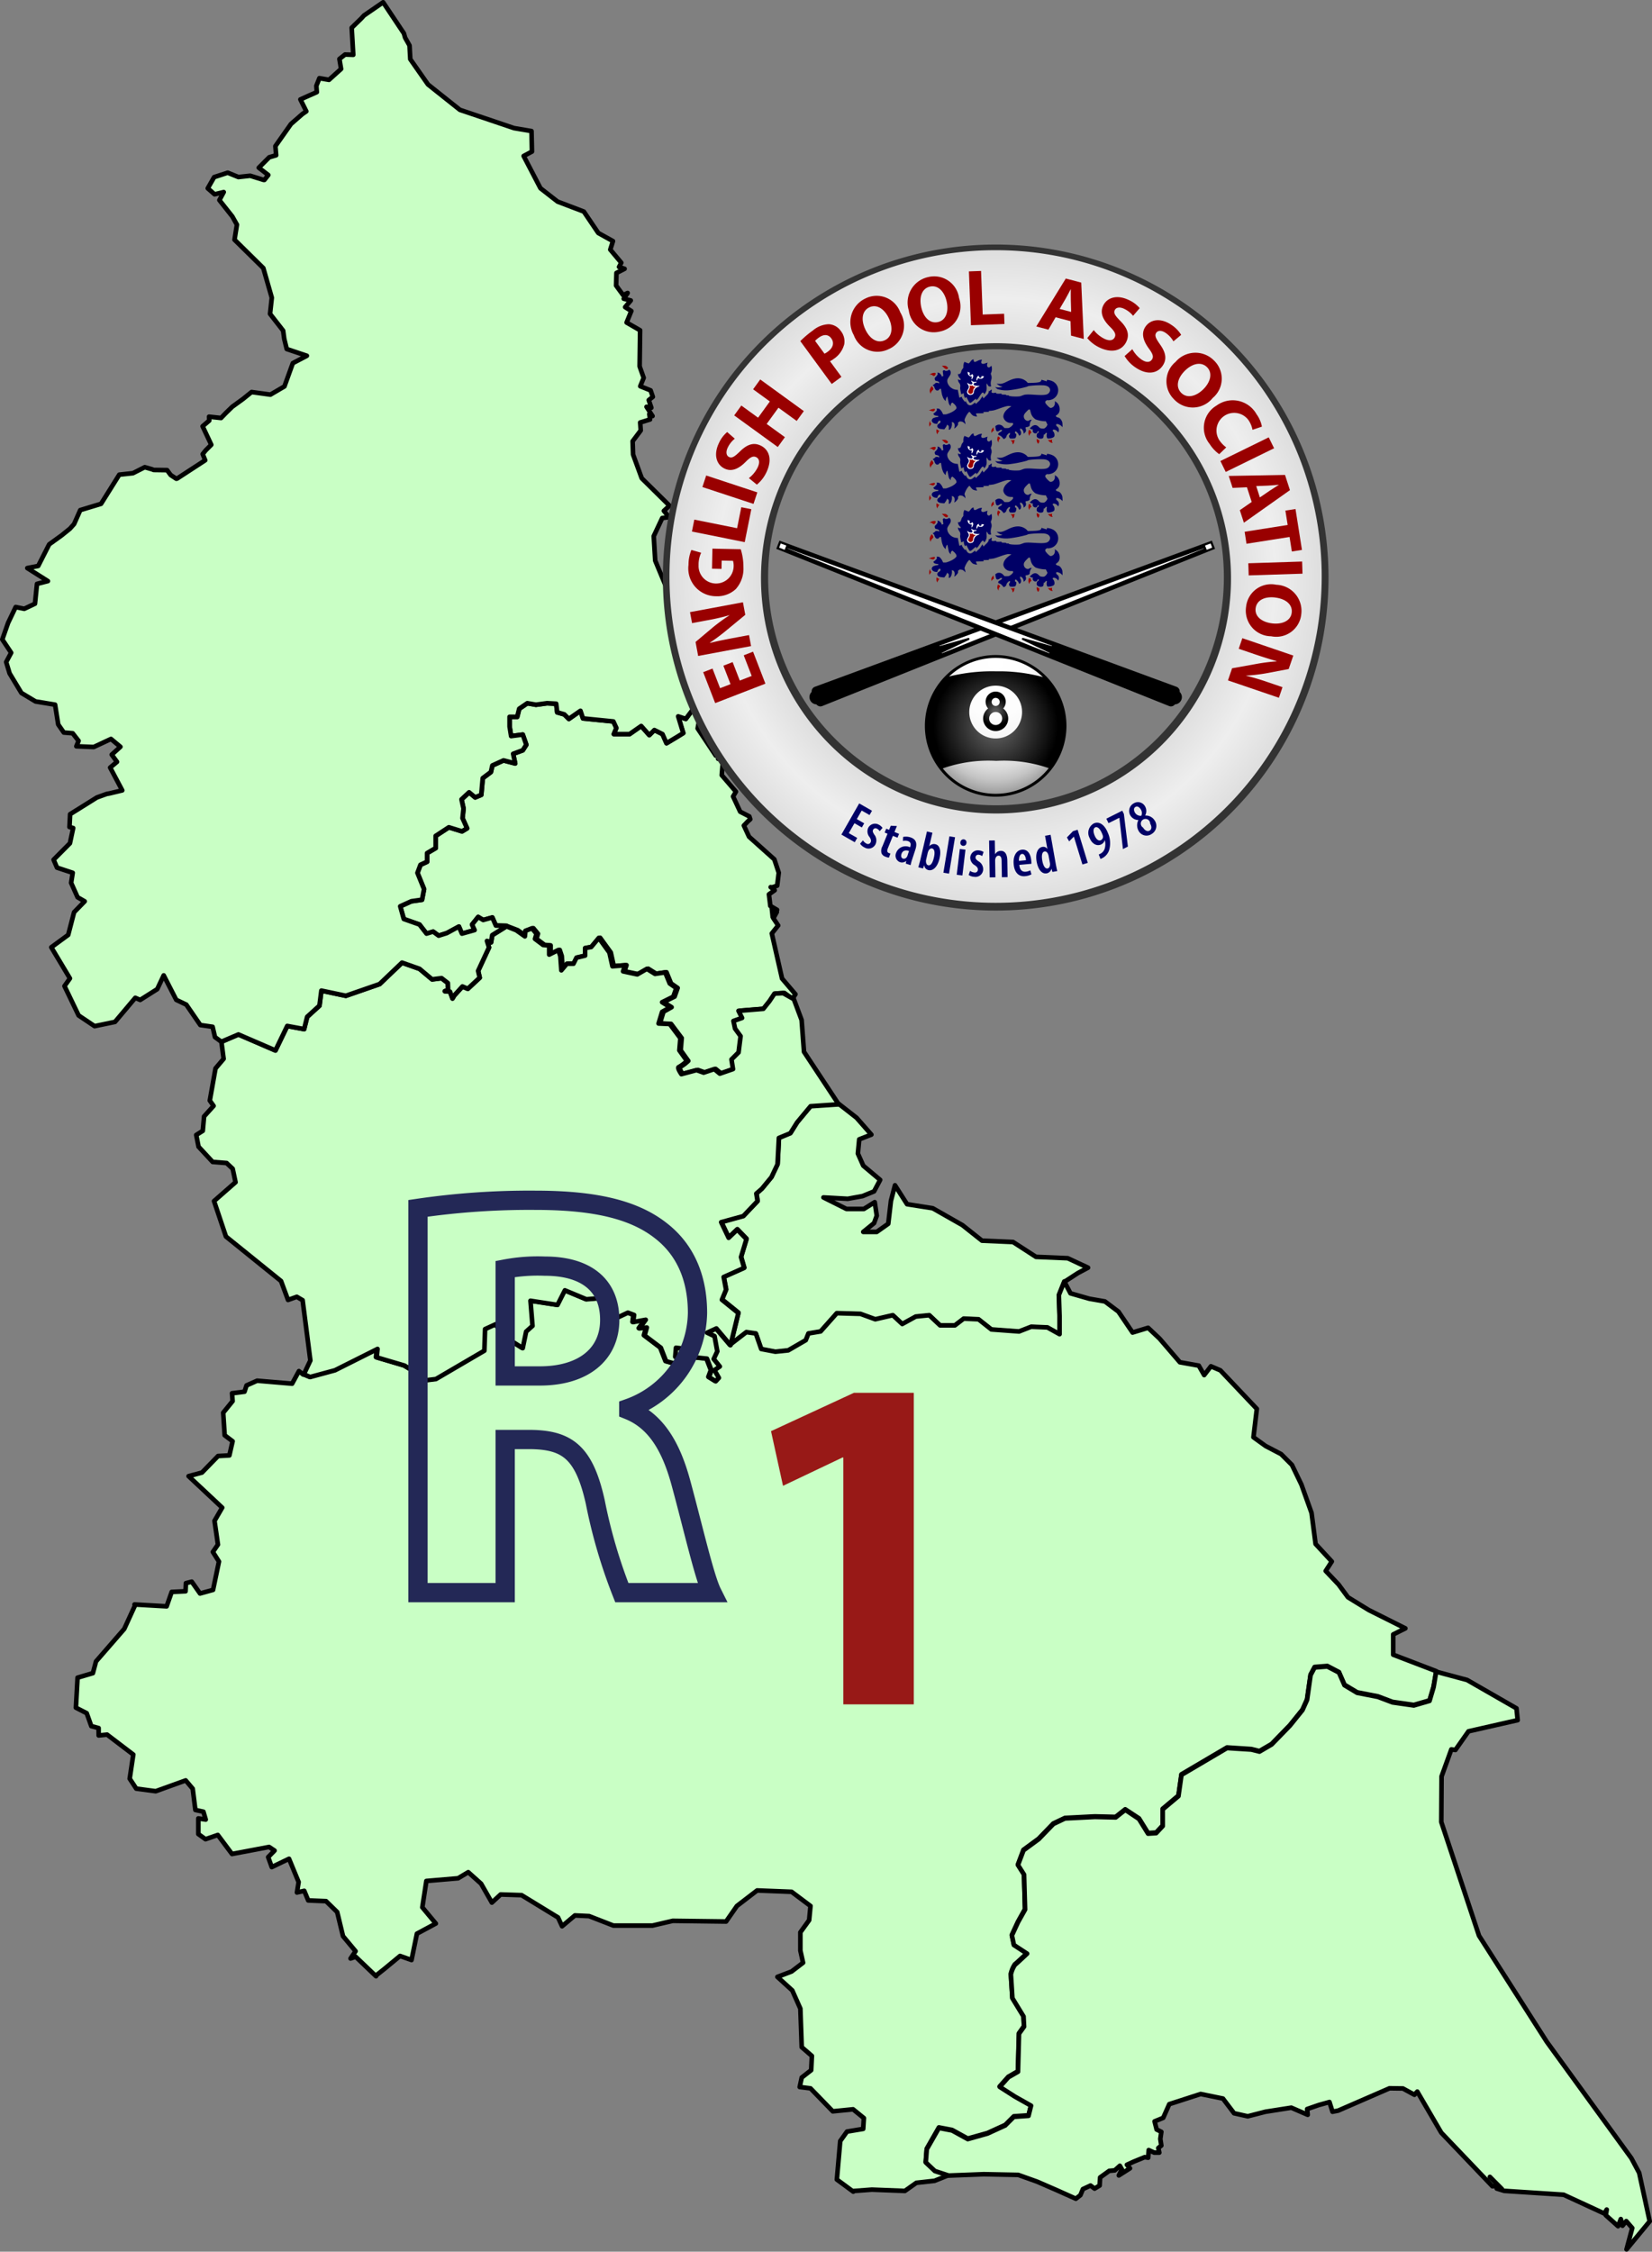 <svg id="Regions" xmlns="http://www.w3.org/2000/svg" xmlns:xlink="http://www.w3.org/1999/xlink" viewBox="0 0 179.063 243.922"><rect x="0" y="0" width="179.063" height="243.922" fill="#808080" stroke="none"/><defs><style>.cls-1{fill:#c9ffc5;stroke:#000;stroke-linejoin:round;stroke-width:0.5px;}.cls-2{fill:url(#radial-gradient);}.cls-3{fill:#333;}.cls-4{fill:#006;}.cls-5{fill:#900;}.cls-6{fill:url(#radial-gradient-2);}.cls-7{fill:url(#radial-gradient-3);}.cls-8{fill:url(#radial-gradient-4);}.cls-9{fill:#fff;}.cls-10{fill:none;stroke:#232856;stroke-miterlimit:10;stroke-width:2.087px;}.cls-11{fill:#981917;}</style><radialGradient id="radial-gradient" cx="107.922" cy="62.566" r="35.652" gradientUnits="userSpaceOnUse"><stop offset="0.7" stop-color="#ddd"/><stop offset="0.85" stop-color="#eee"/><stop offset="1" stop-color="#ddd"/></radialGradient><radialGradient id="radial-gradient-2" cx="107.922" cy="78.631" fy="70.808" r="8.243" gradientUnits="userSpaceOnUse"><stop offset="0" stop-color="#fff"/><stop offset="0.426" stop-color="#fdfdfd"/><stop offset="0.579" stop-color="#f6f6f6"/><stop offset="0.689" stop-color="#ebebeb"/><stop offset="0.777" stop-color="#dadada"/><stop offset="0.853" stop-color="#c4c4c4"/><stop offset="0.92" stop-color="#a8a8a8"/><stop offset="0.979" stop-color="#898989"/><stop offset="1" stop-color="#7c7c7c"/></radialGradient><radialGradient id="radial-gradient-3" cx="107.922" cy="78.631" r="7.673" gradientUnits="userSpaceOnUse"><stop offset="0.159" stop-color="#555"/><stop offset="0.881"/></radialGradient><radialGradient id="radial-gradient-4" cx="107.922" cy="77.071" r="1.78" xlink:href="#radial-gradient-3"/></defs><g id="Region_1" data-name="Region 1"><path id="Cleveland" class="cls-1" d="M90.922,119.585l-3.047.206-1.464,1.756-.732,1.171-1.244.512-.146,2.854-.658,1.39-1.039,1.261-.6.52.13.82-1.54,1.62-2.4.66.81,1.69.93-.89,1,1.03-.59,1.95.34,1.17-2.22.99.26,1.37-.45,1.09,1.78,1.44-.85,3.48,1.72-1.327,1.024.147.585,1.683,1.537.292,1.39-.146,1.9-1.1.292-.731,1.317-.22,1.757-1.975,2.561.073,1.609.585,1.9-.439,1.024.951,1.464-.805,1.463-.146,1.171,1.1h1.609l.952-.732,1.609.073,1.391,1.1,3,.219,1.317-.512,1.756.073,1.317.732v-1.976l-.073-2.268.585-1.463,1.463-.952,1.1-.585-2.2-1.024-3.439-.147-2.488-1.609-3.366-.147-2.122-1.683-3.219-1.829-2.781-.439L97.009,128.4l-.439,1.683-.292,2.488-1.244.878H93.57l1.171-.951.293-.805-.22-1.464-1.171.732h-1.9l-2.488-1.244,2.634.147,1.61-.293,1.244-.512.658-1.244-1.829-1.537-.585-1.317.146-1.536,1.317-.513-1.609-1.829Z"/><path id="North_Yorkshire" data-name="North Yorkshire" class="cls-1" d="M155.671,181.034l-.285,1.683-.439,1.482-1.7.494-2.305-.329-1.591-.6-2.25-.439-1.372-.823-.6-1.372-1.262-.659-1.372.11-.439.823-.384,2.689-.494,1.1-1.372,1.7-1.975,2.03-1.317.769-.879-.22L133,189.3l-4.939,2.908-.329,2.3-1.7,1.427v1.811l-.714.768-.878.055-.987-1.592L121.965,196l-1.043.823-2.25-.055-3.238.165-1.262.6-1.591,1.647-1.647,1.207-.6,1.591.658,1.043.11,3.787-.768,1.372-.659,1.426.22,1.043,1.427.933s-1.1,1.043-1.318,1.207a3.047,3.047,0,0,0-.439,1.043l.165,2.579,1.207,1.976.055,1.1-.548.769-.11,4.116-1.043.6-.933,1.043L110,227.059l1.757.987-.275,1.1-1.591.11-.933.933-1.921.878-2.14.6-1.7-.933-1.427-.274-1.317,2.3-.11,1.427.988.933,1.5.494-.067.042-1.463.586-1.976.219-1.244.878L94.5,237.2l-1.976.146-.035.07-1.78-1.309.366-4.171.732-1.024,1.756-.293.073-1.171-1.17-.951-2.2.22-2.414-2.488-1.171-.147.22-1.024,1.024-.8L88,222.716l-1.1-.952-.147-4.17-.878-1.976-1.61-1.463,1.537-.586,1.244-.951-.293-1.317v-1.976l.951-1.317.147-1.536L85.8,204.935l-3.732-.146-2.195,1.683-1.171,1.683-5.78-.073-2.195.512H66.486l-2.634-1.025-1.537-.073-1.39,1.171-.439-.951L56.535,205.3l-2.269-.073-.951.878-1.17-2.049-1.391-1.244-1.1.659-3.439.292-.439,2.854,1.463,1.756-2.049,1.1-.585,2.853-1.244-.439-1.683,1.391-.952.755.033.047-2.21-2.11-.55.19.54-.79-1.36-1.63-.63-2.61-1.21-1.18-1.93-.08-.43-1.04-.79.18.18-1.13-1.04-2.52-1.87.9-.39-1.08.69-.71-.59-.39-4.02.76-1.54-2.06-1.33.46-.78-.56v-1.69l.8.12-.25-.85-.87-.19-.29-2.3-.76-.9-3.25,1.17-2.11-.28-.71-1.08.39-2.61-2.84-2.16-.91.09-.01-.8-.79-.21-.5-1.4-1.17-.6.18-3.25,1.66-.49.34-1.27,3.06-3.52,1.2-2.62-.085-.029h0l3.48.2.55-1.56,1.5-.07.04-.88.63-.16.9,1.28,1.41-.39.64-3.07-.66-1.04.55-.8-.37-2.57.83-1.43-3.64-3.41,1.45-.39,1.74-1.79,1.23-.07.35-1.53-.86-.65-.16-2.44,1.02-1.26-.06-.85,1.35-.17.22-.68,1.15-.51,3.79.32.74-1.36.46.37h0l-.01-.047h0l.69.29,2.69-.73,4.61-2.31-.09.91,3.01.89,1.3.78.38.89,1.73-.21,5.25-3.07.08-2.34,1.16-.53,1.07,1.43,1.85,1.16.37-1.79.69-.62-.22-2.72,2.93.45.8-1.58,2.33.97,1.59-.13.21,1.08,1.31-.08.06.72-.46.16.43.34,1.36-.64.67.25-.1.77,1.36-.25-.68.93h0l.8-.09-.24.86h0l1.76,1.33.57,1.46.83.23.8-.19-.64-.52.08-.98.93.11.17.95,1.23-1.21L75.1,147l1.46.15.49,1.27-.27.73.73.45.34-.37-.48-.83.58-.4-.66-.81.39-.83-.3-1.64h0l-.8-.38,1-.46h0l1.53,1.81.071-.058,1.72-1.327,1.024.146.585,1.683,1.537.293,1.39-.146,1.9-1.1.292-.732,1.317-.219,1.757-1.976,2.561.073,1.609.586,1.9-.439,1.024.951,1.464-.805,1.463-.146,1.171,1.1h1.609l.952-.731,1.609.073,1.391,1.1,3,.22,1.317-.512,1.756.073,1.317.732v-1.976l-.073-2.268.585-1.464.673,1.284,2.048.586,1.683.293,1.464,1.1,1.536,2.268,1.683-.512,1.244,1.171,2.2,2.561,2.049.366.585,1.024.732-.951,1.024.439,3.952,4.171-.366,3.073,1.317.951,1.683.878,1.171,1.171,1.024,2.122,1.1,3.073.439,3.366,1.756,1.9-.659,1.025,1.39,1.463,1.025,1.39,2.268,1.39,3.951,1.976-1.317.659v2.195Z"/><path id="Tyne_Wear" data-name="Tyne &amp; Wear" class="cls-1" d="M75.93,77.25l-.31,1.66,1.96,2.94.29-.22-.03.57.55-.14-.16,1.91,1.54,1.79-.31.52.77,1.65.99.51.1.31-.27.24-.42.44.56,1.21,2.74,2.45.48,1.45-.17,1.4-.55.19-.153-.028.43.34-.62.44.15,1.25.73.43-.57-.18.1.96.44-.54-.37.67.52.78-.69.87,1.11,4.88,1.45,1.7-.32.51-.863-.641-.933.055-.549.823-.659.824-2.689.219.385.768-.933.33.164.823.6.823-.22,1.756-.768.768L79.6,115.8l-1.427.494-.6-.494-1.152.384-.768-.274L74,116.352s-.494-.714-.274-.768a4.517,4.517,0,0,0,.878-.659l-.823-1.152.109-1.318-1.152-1.536-1.207-.055.384-1.262.878-.494-.878-.549,1.207-.6.329-.932-.713-.494-.494-1.208-1.1.165-.878-.549-1.043.6-1.537-.329.22-.659-1.372.11-.329-1.482-1.153-1.591-.823.987-.659.11v.823l-.932.22-.33.658H61.6l-.6.714-.11-1.537-.219-.658-.988.494v-.988l-.658-.055-.878-.659.164-.548-.494-.6-.713.274-.055.6-.933-.659L54.9,100.3l-1.147-.027-.384-.878-.988.274-.548-.329-.659.823.274.6-1.372.385-.329-.769-1.317.714-.878.274-.6-.439-.713.22-.768-.988-1.7-.6-.384-1.372,1.208-.549,1.152-.164.22-1.153-.714-1.756.329-.878.714-.329v-.933l.933-.549V90.559l1.427-.933,1.426.439.549-.329-.494-1.1.11-1.042-.219-.988.823-.768.658.548.659-.274.164-1.811.879-.658.164-.714,1.207-.549,1.263.33-.22-1.043,1.043-.384.384-.6-.384-1.1-1.262.164-.165-1.042V77.663h.823l.22-.878.878-.6.933.165,1.207-.165.988.055.11.933.768.219.494.494L62.918,77l.274.823,3.293.33.329.713-.274.659h1.7l1.262-.878.878.987.549-.548.878.439.439.988,1.1-.659.713-.439-.549-1.811.824.274L74.991,77Z"/><path id="Durham" class="cls-1" d="M54.9,100.35l1.061.425.932.659.055-.6.714-.274.494.6-.165.549.878.659.659.055v.987l.987-.493.22.658.11,1.537.6-.714h.714l.329-.658.933-.22V102.7l.658-.11.824-.988,1.152,1.592.329,1.482,1.372-.11-.219.658,1.536.33,1.043-.6L71,105.5l1.1-.165.494,1.207.713.494-.329.933-1.208.6.878.549-.878.494-.384,1.262,1.208.055,1.152,1.536-.11,1.317.823,1.153a4.488,4.488,0,0,1-.878.658c-.219.055.275.769.275.769l1.646-.439.768.274,1.153-.384.6.494,1.427-.494-.164-1.043.768-.768.219-1.756-.6-.823L79.5,110.6l.933-.329-.384-.768,2.689-.22.659-.823.548-.823.933-.055,1.169.66.84,2.25.26,3.45,3.76,5.69-3.047.206L86.4,121.592l-.732,1.171-1.244.512-.146,2.854-.659,1.39L82.58,128.78l-.6.52.13.82-1.54,1.62-2.4.66.81,1.69.93-.89,1,1.03-.59,1.95.34,1.17-2.22.99.26,1.37-.45,1.09,1.78,1.44-.85,3.48-1.53-1.81h0l-1,.46.8.38h0l.3,1.64-.39.83.66.81-.58.4.48.83-.34.37-.73-.45.27-.73-.49-1.27-1.46-.15.43-1.18-1.23,1.21-.17-.95-.93-.11-.08.98.64.52-.8.19-.83-.23L71.63,146l-1.76-1.33h0l.24-.86-.8.09h0l.68-.93-1.36.25.1-.77-.67-.25-1.36.64-.43-.34.46-.16-.06-.72-1.31.08-.21-1.08-1.59.13-2.33-.97-.8,1.58-2.93-.45.22,2.72-.69.62-.37,1.79-1.85-1.16-1.07-1.43-1.16.53-.08,2.34-5.25,3.071-1.73.21-.38-.89-1.3-.781-3.01-.89.09-.91-4.61,2.31-2.69.73-.69-.29h0l.71-1.5-.84-6.53-.63-.37-.95.34-.76-2.049-5.97-4.82L23.2,130.11l2.33-2.04-.31-1.46-.66-.62-1.51-.12-1.53-1.65-.25-1.27.71-.45.14-1.56,1.03-1.14-.41-.58.62-3.48.88-1.04L24,112.86l1.85-.79,4.01,1.73,1.28-2.65,1.83.34.01-.06.32-1.27,1.33-1.21.21-1.63,2.65.56,3.66-1.27,2.43-2.32,1.9.67,1.36,1.14,1.03-.13.68.53.03.75-.36.13.56.05.27.74.19-.32.89-.98.58.25,1.29-1.2-.17-.74,1.18-2.54-.22-.7.44.15.13-.78Z"/><path id="East_Yorkshire" data-name="East Yorkshire" class="cls-1" d="M125.369,230.684l-.22-.878.933-.384.659-1.482,3.4-1.1,2.415.494,1.207,1.592,1.482.329,1.921-.494,2.8-.439,1.776.769-.06-.62,1.24-.43,1.18-.33.33,1.05.61-.12,5.57-2.42,1.45.02,1.25.68.31-.34,2.6,4.45,5.54,5.8.67-.06-.94-.95,1.29,1.3-.55-.04.81.25,6.44.42,4.42,2.039.25-.43-.1.61,1.33,1.19.3-.77.18.72.41-.5.65.75-.62,2.31,2.51-3.04-1.14-5.25-.85-1.59-9.16-12.6-7.35-11.5-4.09-12.32.03-4.93,1.06-2.93.44.06,1.42-2.02,5.33-1.21-.13-1.28-5.35-3.07-3.35-.9-.286,1.683-.439,1.482-1.7.494-2.305-.33-1.591-.6-2.25-.439-1.372-.823-.6-1.372-1.262-.659-1.372.11-.439.823-.384,2.689-.494,1.1-1.372,1.7-1.976,2.03-1.317.769-.878-.22L133,189.36l-4.939,2.909-.329,2.305-1.7,1.427v1.811l-.714.768-.878.055-.988-1.592-1.481-.987-1.043.823-2.25-.055-3.238.164-1.262.6-1.592,1.646-1.646,1.208-.6,1.591.659,1.043.11,3.787-.769,1.371-.658,1.427.219,1.043,1.427.933s-1.1,1.043-1.317,1.207a3.047,3.047,0,0,0-.439,1.043l.165,2.579,1.207,1.976.055,1.1-.549.769-.11,4.115-1.042.6-.933,1.043L110,227.116l1.756.988-.274,1.1-1.592.11-.932.933-1.921.878-2.14.6-1.7-.933-1.427-.274-1.317,2.305-.109,1.427.987.933,1.5.493,3.805-.146,3.732.073,2.049.732,2.109.916,2.085.933.494-.384.274-.658.824-.385.439.33.548-.33.055-.878.988-.713.6-.055.548-.494.22.384-.329.659,1.207-.768-.329-.385.713-.329,1.207-.494.385.055.055-.823.6.274h.549l-.11-.494.329-.274-.109-.713.109-.769Z"/><path id="Northumbria" class="cls-1" d="M75.93,77.25,74.991,77l-.658.878-.824-.274.549,1.811-.713.439-1.1.659-.439-.988-.878-.439-.549.548-.878-.987-1.262.878h-1.7l.274-.659-.329-.713-3.293-.33L62.918,77l-1.262.878-.494-.494-.768-.219-.11-.933-.988-.055-1.207.165-.933-.165-.878.6-.22.878h-.823v1.043l.165,1.042,1.262-.164.384,1.1-.384.6-1.043.384.22,1.043-1.263-.33-1.207.549-.164.714-.879.658-.164,1.811-.659.274-.658-.548-.823.768.219.988-.11,1.042.494,1.1-.549.329-1.426-.439-1.427.933v1.317l-.933.549v.933l-.714.329-.329.878.714,1.756-.22,1.153-1.152.164-1.208.549.384,1.372,1.7.6.768.988.713-.22.6.439.878-.274,1.317-.714.329.769,1.372-.385-.274-.6.659-.823.548.329.988-.274.384.878,1.147.027v.05l-1.54.96h0l-.13.78-.44-.15.22.7h0l-1.18,2.54h0l.17.74-1.29,1.2-.58-.25-.89.98h0l-.19.32-.27-.74-.56-.05.36-.13h0l-.03-.75h0l-.68-.53-1.03.13h0l-1.36-1.14h0l-1.9-.67-2.43,2.32h0l-3.66,1.27-2.65-.56-.21,1.63-1.33,1.21-.33,1.33h0l-1.83-.34-1.28,2.65-4.01-1.73-1.85.79h0l-.69-.5-.26-1.12-1.33-.19-1.52-2.21-1.09-.52-1.36-2.65-.7,1.49-1.85,1.17-.53-.23-2.2,2.61-2.21.46L8.52,110l-1.53-3.18.59-.83-2.02-3.37,1.83-1.34.64-2.46,1.15-1.18-.77-.44-.7-1.56.17-1.09-1.7-.56-.37-.86,1.77-1.78.35-1.65-.4-.11L7.6,88.2l2.9-1.81,1.05-.38.32-.06,1.38-.33-1.31-2.47.74-.62-.57-.78.94-.85-1.02-.85-1.874.874-1.88-.08.24-.59-.64-.82-.96-.08L6.31,78.48l-.34-2.143-2.12-.35-1.53-.92-1.28-2.12-.37-1.23.54-1.007L.25,69.27l.63-1.8h0l.82-1.71.93.19,1.16-.55h0l.22-2.15,1.18-.3L2.96,61.54l1.18-.23h0l1.19-2.34,1.36-.98h0l.89-.72h0l.45-.5h0l.67-1.51h0l2.25-.68,1.98-3.16,1.48-.16h0l1.28-.65.8.23h0l.17.07h0l1.45.02h0l.39.53h0l.61.4h0l.09-.02h0l3.04-1.98-.27-.67h0l.33-.41h0l.6-.6-.94-2,.72-.62h0l-.02-.42,1.3.14.54-.56h0l.68-.66h0l1.16-.84h0l.93-.75,2.04.28h0l1.52-.89.91-2.52,1.52-.8-2.18-.73h0l-.27-1.1h0l-.12-.89h0L29.27,34l.19-1.75-.92-3.21-3.12-3.07h0l.26-1.63-.5-.89h0l-1.4-1.77.47-.87-.99.24h0l-.74-.65.69-1.21,1.47-.48,1.16.47h0l1.28-.14h0l1.45.45h.09l.42-.53-1.03-.79,1.13-1.13h0l.75-.22-.08-.99,1.69-2.4h0l1.24-1.08h0l.42-.29h0l-.64-1.29,1.78-.79h0l-.05-.68h0l.33-.83h0l1.04.18h0l1.31-1.18-.18-1.08.61-.48h0l.89.03-.17-2.93h0l1.02-.99h0l.31-.34h0L41.53.25h0l2.25,3.37.13.46.48.85.08,1.48,1.92,2.74,3.46,2.75,5.87,1.98,1.89.32.05,2.22-.9.48,1.82,3.49,1.86,1.45,2.84,1.08,1.57,2.32,1.59.88-.29.92,1.19,1.42-.24.46.6.2-.88.45-.04,1.36.76,1.04.49-.23-.42.62.76.19-.61.72.67.42-.51,1.25,1.46.84-.05,3.91.44,1.24-.37.91,1.12.45.24.7-.44.35.28.83-.52-.1.65,1-.35-.22.08.59-1.07.33.06.86-.88,1.17.05,1.44.94,2.57,3.01,2.97-.61.56.57.68-.75.1-.92,1.96.16,2.65,1.11,2.67,1.59,1.64-.41.64.32,1.03,1.53,2,.19.86-1.05.49-.61,2.47,2.24,4.72-.59.35"/></g><path id="Donought" class="cls-2" d="M107.922,26.914a35.652,35.652,0,1,0,35.653,35.652A35.652,35.652,0,0,0,107.922,26.914Zm0,60.787a25.135,25.135,0,1,1,25.135-25.135A25.134,25.134,0,0,1,107.922,87.7Z"/><path id="Circles" class="cls-3" d="M144,62.566a36.075,36.075,0,1,1-36.075-36.075A36.075,36.075,0,0,1,144,62.566ZM121.635,95.028A35.349,35.349,0,1,0,107.922,97.8,35.112,35.112,0,0,0,121.635,95.028Zm-13.713-6.905a25.472,25.472,0,1,1,9.949-2.008A25.4,25.4,0,0,1,107.922,88.123Zm.036-50.288a24.7,24.7,0,1,0,24.7,24.7A24.7,24.7,0,0,0,107.958,37.835Z"/><path class="cls-4" d="M93.417,89.637l-.8-.458L92,90.251l.913.521-.266.467L91.2,90.411l1.929-3.378,1.389.793-.266.466-.853-.487-.529.928.8.458Z"/><path class="cls-4" d="M93.538,91.037a.969.969,0,0,0,.373.345.312.312,0,0,0,.457-.139c.075-.156.052-.3-.11-.558a.948.948,0,0,1-.167-.971.824.824,0,0,1,1.14-.388,1.106,1.106,0,0,1,.429.36l-.312.356a.715.715,0,0,0-.3-.276.288.288,0,0,0-.414.128c-.065.135-.04.243.13.516a.988.988,0,0,1,.148,1.013A.836.836,0,0,1,93.7,91.8a1.1,1.1,0,0,1-.471-.406Z"/><path class="cls-4" d="M97.215,89.483l-.263.646.5.2-.17.417-.5-.2-.547,1.348c-.131.321-.041.451.1.509a.934.934,0,0,0,.183.056l-.17.448a1.434,1.434,0,0,1-.391-.109.688.688,0,0,1-.4-.347,1,1,0,0,1,.094-.784l.55-1.353-.31-.126.169-.417.31.126.183-.449Z"/><path class="cls-4" d="M98.869,93.1a4.464,4.464,0,0,0-.166.62l-.527-.172.057-.285-.011,0a.694.694,0,0,1-.669.135.752.752,0,0,1-.418-1.011,1.093,1.093,0,0,1,1.506-.6l.023-.072c.089-.274.044-.507-.247-.6a.951.951,0,0,0-.548-.015l.021-.436a1.562,1.562,0,0,1,.8.047c.692.226.713.755.528,1.326Zm-.339-.918c-.232-.07-.664-.143-.816.323-.1.3.026.464.157.507a.373.373,0,0,0,.435-.2.505.505,0,0,0,.061-.132Z"/><path class="cls-4" d="M100.473,90.073l.595.139-.34,1.45.011,0a.648.648,0,0,1,.654-.209c.483.113.635.73.445,1.539-.228.972-.737,1.374-1.209,1.263a.59.59,0,0,1-.45-.508l-.017,0-.112.329-.512-.12c.053-.2.144-.511.2-.736Zm-.089,3.055a.779.779,0,0,0-.018.18c.011.3.137.4.239.423.292.069.494-.287.623-.838.118-.5.09-.915-.2-.982-.157-.037-.327.107-.4.279a1.026,1.026,0,0,0-.065.174Z"/><path class="cls-4" d="M102.91,90.6l.609.1-.652,3.941-.61-.1Z"/><path class="cls-4" d="M103.7,94.763l.336-2.792.613.074-.336,2.792Zm1.054-3.444a.328.328,0,0,1-.38.309.322.322,0,0,1-.273-.387.33.33,0,1,1,.653.078Z"/><path class="cls-4" d="M105.147,94.338a.963.963,0,0,0,.474.181.31.31,0,0,0,.372-.3c.012-.173-.062-.293-.31-.477a.948.948,0,0,1-.517-.838.823.823,0,0,1,.913-.784,1.1,1.1,0,0,1,.532.174l-.156.446a.721.721,0,0,0-.378-.146.288.288,0,0,0-.336.273c-.01.149.053.24.313.431a.986.986,0,0,1,.514.884.836.836,0,0,1-.984.8,1.112,1.112,0,0,1-.588-.2Z"/><path class="cls-4" d="M107.211,91.053l.617-.01.024,1.484h.011a.83.83,0,0,1,.239-.247.7.7,0,0,1,.374-.109c.444-.008.7.358.71,1.068l.028,1.778-.618.01-.028-1.755c0-.306-.073-.582-.332-.578-.162,0-.293.114-.353.352a1.233,1.233,0,0,0-.019.214l.028,1.778-.618.01Z"/><path class="cls-4" d="M110.484,93.691c.063.626.373.771.7.741a1.243,1.243,0,0,0,.491-.15l.127.435a1.814,1.814,0,0,1-.689.2c-.718.066-1.158-.42-1.238-1.288-.086-.925.31-1.53.908-1.585s.935.452,1,1.2a3.281,3.281,0,0,1,.013.329Zm.724-.507c-.036-.449-.21-.7-.428-.68-.265.025-.35.421-.331.75Z"/><path class="cls-4" d="M113.876,90.432l.565,3.184c.041.227.108.537.156.746l-.523.093-.092-.324-.017,0a.663.663,0,0,1-.508.477c-.54.1-.945-.436-1.094-1.272-.172-.972.166-1.512.615-1.592a.51.51,0,0,1,.537.215l.011,0-.252-1.421Zm-.208,2.33a.942.942,0,0,0-.041-.169c-.062-.217-.222-.388-.4-.356-.307.054-.338.506-.25,1,.1.557.31.889.566.844.114-.021.244-.108.269-.4a.6.6,0,0,0-.01-.186Z"/><path class="cls-4" d="M116.4,90.634l-.011,0-.5.509-.245-.426.661-.679.5-.154,1.1,3.588-.58.177Z"/><path class="cls-4" d="M119.094,92.565a1.456,1.456,0,0,0,.284-.144,1.032,1.032,0,0,0,.338-.415,1.619,1.619,0,0,0,.036-.979l-.016.006a.707.707,0,0,1-.424.463c-.444.178-.954-.085-1.209-.722a1.164,1.164,0,0,1,.483-1.587c.627-.251,1.181.23,1.5,1.039a2.693,2.693,0,0,1,.136,1.861,1.5,1.5,0,0,1-.638.815,1.73,1.73,0,0,1-.3.146Zm-.376-2.939c-.187.075-.277.378-.07.88.171.41.421.615.662.518a.429.429,0,0,0,.248-.373.937.937,0,0,0-.09-.318c-.234-.584-.514-.8-.744-.71Z"/><path class="cls-4" d="M121.643,87.819l.176.351.435,3.538-.536.269-.389-3.381,0-.01-1.172.586-.242-.485Z"/><path class="cls-4" d="M123.381,88.834a1.024,1.024,0,0,1-.84-.469.939.939,0,0,1,.336-1.334.873.873,0,0,1,1.231.311,1,1,0,0,1,.021.988l.009.015a1.133,1.133,0,0,1,1.02.541,1.019,1.019,0,0,1-.338,1.464.97.97,0,0,1-1.392-.321,1.233,1.233,0,0,1-.036-1.189Zm-.354-.792a.713.713,0,0,0,.681.329.723.723,0,0,0-.05-.68c-.159-.261-.381-.4-.588-.277S122.88,87.8,123.027,88.042Zm1.641,1.183a.507.507,0,1,0-.767.428c.189.31.47.47.716.32C124.834,89.841,124.867,89.551,124.668,89.225Z"/><path class="cls-5" d="M79.412,71.724l.775,2,1.292-.5-.865-2.237,1.01-.391,1.339,3.465L77.52,76.169l-1.3-3.352,1.01-.39.821,2.124,1.131-.437-.774-2Z"/><path class="cls-5" d="M81.41,69.99l-5.736,1.068-.282-1.515,1.88-1.583a18.433,18.433,0,0,1,1.791-1.3l0-.017a24.067,24.067,0,0,1-2.381.549l-1.668.311-.222-1.192,5.736-1.068.254,1.361L78.794,68.24a19.681,19.681,0,0,1-1.84,1.373l.007.034c.758-.185,1.563-.353,2.5-.527l1.728-.322Z"/><path class="cls-5" d="M80.292,59.5a6.493,6.493,0,0,1,.29,1.954,3.291,3.291,0,0,1-.828,2.357,2.928,2.928,0,0,1-2.146.779,3.012,3.012,0,0,1-2.979-3.4,4.2,4.2,0,0,1,.31-1.613l1.059.3a3.054,3.054,0,0,0-.279,1.346,1.9,1.9,0,0,0,3.8.172,2.027,2.027,0,0,0-.065-.642l-1.229-.025-.019.9-1.03-.021.044-2.173Z"/><path class="cls-5" d="M75,57.579l.259-1.29,4.635.932.457-2.275,1.087.219-.717,3.565Z"/><path class="cls-5" d="M76.546,51.51l5.541,1.828-.412,1.249L76.134,52.76Z"/><path class="cls-5" d="M81.174,51.793a3.342,3.342,0,0,0,.956-1.165c.26-.548.17-.945-.174-1.108-.328-.156-.635,0-1.155.534-.728.728-1.488,1.076-2.254.712-.9-.427-1.22-1.509-.633-2.744a3.415,3.415,0,0,1,.905-1.219l.827.719a2.741,2.741,0,0,0-.77.976c-.245.516-.121.882.145,1.008.336.159.622-.059,1.207-.625.786-.767,1.475-.967,2.218-.614.884.42,1.315,1.449.628,2.895A3.812,3.812,0,0,1,82.036,52.5Z"/><path class="cls-5" d="M80.354,43.931l1.815,1.318,1.277-1.76L81.63,42.172l.773-1.065,4.725,3.428L86.355,45.6l-1.977-1.434L83.1,45.925l1.977,1.434-.773,1.066L79.581,45Z"/><path class="cls-5" d="M86.746,36.952A10.9,10.9,0,0,1,88.112,35.8a2.8,2.8,0,0,1,1.715-.678,1.682,1.682,0,0,1,1.3.72,1.817,1.817,0,0,1,.386,1.434,2.741,2.741,0,0,1-1.164,1.618,2.26,2.26,0,0,1-.384.238l1.24,1.69-1.054.773Zm2.622,1.363a1.972,1.972,0,0,0,.376-.234c.566-.415.7-.957.356-1.432-.317-.432-.807-.47-1.345-.076a2.416,2.416,0,0,0-.407.353Z"/><path class="cls-5" d="M97.582,33.836a2.772,2.772,0,0,1-1.29,4A2.728,2.728,0,0,1,92.543,36.3a2.83,2.83,0,0,1,1.275-3.972A2.722,2.722,0,0,1,97.582,33.836Zm-3.788,1.851c.489,1.043,1.317,1.544,2.116,1.169s.91-1.363.429-2.39c-.448-.956-1.277-1.562-2.1-1.176S93.313,34.661,93.794,35.687Z"/><path class="cls-5" d="M103.957,32.293a2.774,2.774,0,0,1-2.12,3.63,2.729,2.729,0,0,1-3.333-2.3,2.83,2.83,0,0,1,2.1-3.607A2.723,2.723,0,0,1,103.957,32.293Zm-4.1.995c.254,1.124.954,1.792,1.816,1.6s1.182-1.136.933-2.243c-.233-1.03-.912-1.8-1.8-1.6S99.609,32.182,99.858,33.288Z"/><path class="cls-5" d="M105.023,29.4l1.315-.049.178,4.724,2.319-.087.042,1.107-3.634.138Z"/><path class="cls-5" d="M114.42,34.368l-.782,1.343-1.315-.345,3.2-5.193,1.674.44.275,6.107-1.382-.364-.054-1.563Zm1.683-.578-.036-1.29c-.013-.361,0-.807,0-1.164l-.017,0c-.171.313-.368.718-.546,1.021l-.649,1.109Z"/><path class="cls-5" d="M118.553,35.76a3.333,3.333,0,0,0,1.171.95c.549.258.946.166,1.108-.179.154-.33-.009-.635-.541-1.152-.732-.726-1.084-1.483-.724-2.252.422-.9,1.5-1.228,2.742-.647a3.4,3.4,0,0,1,1.224.9l-.715.832a2.726,2.726,0,0,0-.981-.765c-.517-.243-.882-.117-1.007.149-.158.338.063.623.631,1.2.772.782.976,1.47.627,2.215-.416.886-1.443,1.323-2.893.644a3.814,3.814,0,0,1-1.344-1.031Z"/><path class="cls-5" d="M122.735,37.828a3.315,3.315,0,0,0,1,1.126c.5.342.906.316,1.121,0s.094-.628-.348-1.224c-.605-.833-.83-1.638-.351-2.338.562-.822,1.68-.97,2.809-.2a3.406,3.406,0,0,1,1.063,1.084l-.839.7a2.745,2.745,0,0,0-.844-.913c-.472-.322-.852-.257-1.018-.015-.21.308-.039.624.428,1.29.636.9.726,1.608.261,2.287-.552.807-1.636,1.073-2.958.169A3.812,3.812,0,0,1,121.9,38.57Z"/><path class="cls-5" d="M131.448,43.111a2.774,2.774,0,0,1-4.2.138,2.728,2.728,0,0,1,.174-4.046,2.829,2.829,0,0,1,4.17-.145A2.723,2.723,0,0,1,131.448,43.111Zm-3.025-2.939c-.816.813-1.008,1.762-.385,2.387s1.592.4,2.4-.4c.748-.745,1.038-1.731.4-2.375S129.227,39.372,128.423,40.172Z"/><path class="cls-5" d="M132.153,49.2a3.871,3.871,0,0,1-1.034-1.1,2.782,2.782,0,0,1,.743-4.165,2.967,2.967,0,0,1,4.338.94,3.312,3.312,0,0,1,.581,1.34l-1.019.345a2.779,2.779,0,0,0-.434-1.043,1.919,1.919,0,0,0-3.188,2.132,3.137,3.137,0,0,0,.773.817Z"/><path class="cls-5" d="M138.1,48.559l-5.241,2.565-.578-1.182,5.24-2.565Z"/><path class="cls-5" d="M135.158,52.786l-1.553.066-.419-1.294,6.1-.109.533,1.648-4.992,3.528-.44-1.359,1.286-.89Zm1.4,1.1,1.066-.728c.3-.2.677-.438.98-.627l0-.016c-.356.024-.8.078-1.154.091l-1.285.052Z"/><path class="cls-5" d="M139.572,56.87l-.246-1.557,1.095-.172.7,4.431-1.095.172-.248-1.574-4.67.735-.2-1.3Z"/><path class="cls-5" d="M141.181,62.145l-5.833.188-.042-1.315,5.832-.188Z"/><path class="cls-5" d="M137.786,68.926a2.774,2.774,0,0,1-2.72-3.2,2.729,2.729,0,0,1,3.277-2.38,2.83,2.83,0,0,1,2.705,3.175A2.722,2.722,0,0,1,137.786,68.926Zm.421-4.2c-1.144-.133-2.006.306-2.109,1.183s.68,1.492,1.807,1.623c1.048.123,2-.263,2.106-1.165S139.333,64.862,138.207,64.73Z"/><path class="cls-5" d="M134.66,69.133l5.523,1.883-.5,1.458-2.415.458a18.566,18.566,0,0,1-2.2.256l-.006.016a24.068,24.068,0,0,1,2.344.69l1.606.547-.39,1.147L133.1,73.706l.447-1.311,2.533-.454a19.588,19.588,0,0,1,2.277-.294l.011-.033c-.751-.21-1.535-.459-2.437-.766l-1.663-.567Z"/><g id="_8_Ball" data-name="8 Ball"><circle class="cls-6" cx="107.922" cy="78.631" r="7.518"/><path class="cls-7" d="M107.923,70.958a7.673,7.673,0,1,0,7.672,7.673A7.682,7.682,0,0,0,107.923,70.958Zm5.117,2.388a18.041,18.041,0,0,0-5.049-.621,19.276,19.276,0,0,0-5.121.559,7.342,7.342,0,0,1,10.17.062Zm-2.257,3.79a2.861,2.861,0,1,1-2.861-2.86A2.861,2.861,0,0,1,110.783,77.136Zm-2.86,8.857a7.352,7.352,0,0,1-5.736-2.753,14.936,14.936,0,0,1,5.8-.816,14.854,14.854,0,0,1,5.688.788A7.35,7.35,0,0,1,107.923,85.993Z"/><path class="cls-8" d="M106.835,76.04a1.076,1.076,0,0,0,.271.71,1.359,1.359,0,1,0,1.633,0,1.074,1.074,0,0,0,.271-.71,1.088,1.088,0,1,0-2.175,0Zm1.088-.436a.436.436,0,1,1-.436.436A.437.437,0,0,1,107.923,75.6Zm0,1.524a.705.705,0,1,1-.706.7A.706.706,0,0,1,107.923,77.128Z"/></g><path d="M131.7,59.456l-.342-.891L88.321,74.4a.531.531,0,0,0-.344.554.787.787,0,0,0,.518,1.35.531.531,0,0,0,.627.182Z"/><path class="cls-9" d="M101.861,69.938a.042.042,0,0,0-.027.025.047.047,0,0,0-.005.027l3.117-.88a.114.114,0,0,1,.08.212l-2.949,1.412a.054.054,0,0,0,.018.015.046.046,0,0,0,.022.006l.009,0,.009,0,28.351-11.327-.009-.021Z"/><polygon class="cls-9" points="130.617 59.095 131.22 58.873 131.392 59.321 130.793 59.563 130.617 59.095"/><path d="M84.143,59.456l.342-.891L127.524,74.4a.531.531,0,0,1,.344.554.787.787,0,0,1-.518,1.35.531.531,0,0,1-.627.182Z"/><path class="cls-9" d="M113.984,69.938a.045.045,0,0,1,.027.025.047.047,0,0,1,.005.027l-3.117-.88a.114.114,0,0,0-.08.212l2.949,1.412a.054.054,0,0,1-.018.015.046.046,0,0,1-.023.006l-.009,0-.009,0L85.359,59.424l.009-.021Z"/><polygon class="cls-9" points="85.228 59.095 84.624 58.873 84.452 59.321 85.052 59.563 85.228 59.095"/><path class="cls-5" d="M102.385,39.89c.075.063.3.2.37-.032.013-.044-.158-.187-.252-.222a1.354,1.354,0,0,0-.42,0,1.21,1.21,0,0,1,.153.118C102.284,39.8,102.348,39.859,102.385,39.89Z"/><path class="cls-5" d="M101.008,40.443a2.056,2.056,0,0,0-.278.137.475.475,0,0,1,.222.009.686.686,0,0,1,.221.146l.139-.033a1.051,1.051,0,0,0,.094-.145c.016-.041.023-.146-.054-.167A.755.755,0,0,0,101.008,40.443Z"/><path class="cls-5" d="M100.836,42.071a.735.735,0,0,0-.064.288c.016.064.084.3.084.3a.85.85,0,0,1,.248-.4c.186-.161-.137-.465-.116-.426A1.21,1.21,0,0,0,100.836,42.071Z"/><path class="cls-5" d="M100.958,44.345c-.071.022-.285.127-.285.127a.776.776,0,0,1,.354.072.219.219,0,0,0,.236-.048s.141-.1.029-.217A2.208,2.208,0,0,0,100.958,44.345Z"/><path class="cls-5" d="M100.724,45.85a1.382,1.382,0,0,0,.019.368l.2-.308a.372.372,0,0,1-.12-.317C100.825,45.562,100.759,45.679,100.724,45.85Z"/><path class="cls-5" d="M101.6,47.052a.854.854,0,0,1,.225-.383.785.785,0,0,1-.3-.179A.706.706,0,0,0,101.6,47.052Z"/><path class="cls-5" d="M107.471,46.583a.613.613,0,0,0,.01.318.57.57,0,0,1,.267-.269,1.252,1.252,0,0,1-.059-.344A.866.866,0,0,0,107.471,46.583Z"/><path class="cls-5" d="M108.163,47.283a.835.835,0,0,0-.059.4,1,1,0,0,0,.152.261.451.451,0,0,1,.159-.459.209.209,0,0,0-.07-.1A.427.427,0,0,0,108.163,47.283Z"/><path class="cls-5" d="M109.717,47.9a.68.68,0,0,1,.044.234.335.335,0,0,0,.131-.137,1.223,1.223,0,0,0,.086-.346.86.86,0,0,1-.439.027A.9.9,0,0,1,109.717,47.9Z"/><path class="cls-5" d="M111.537,46.558a.8.8,0,0,0-.053.408.453.453,0,0,0,.093.245c.018-.008,0-.173.136-.277a.18.18,0,0,1,.106-.032.407.407,0,0,1-.075-.128.22.22,0,0,1,0-.131A.392.392,0,0,1,111.537,46.558Z"/><path class="cls-5" d="M112.379,47.791a.559.559,0,0,0,.148.281.89.89,0,0,0,.118-.182,1.05,1.05,0,0,0,0-.213.644.644,0,0,1-.268-.137A.632.632,0,0,0,112.379,47.791Z"/><path class="cls-5" d="M113.878,47.651a1.812,1.812,0,0,1-.292.018,1.289,1.289,0,0,0,.257.247.62.62,0,0,0,.26.061.38.38,0,0,1-.077-.215.338.338,0,0,1,.032-.163A.673.673,0,0,1,113.878,47.651Z"/><path class="cls-4" d="M107.181,42.34c-.01.274-.117.362-.313.557l-.267.267-.111-.238c-.032.048-.063.1-.1.148-.054.084-.11.171-.172.257a.982.982,0,0,1-.157.163l-.051.045-.232.224-.1-.162a2.958,2.958,0,0,1-.249.2.491.491,0,0,1-.281.108.42.42,0,0,1-.344-.226,2.278,2.278,0,0,1-.132-.232l-.081.091-.194-.25a.835.835,0,0,1-.153-.313l-.253.109s-.154-.734-.173-.861a1.123,1.123,0,0,1-1.07-.65.743.743,0,0,1-.063-.43c.132-.365.454-.532.348-.921-.017-.061-.111-.173-.163-.172s-.046.052-.106.075a.617.617,0,0,1-.3.044.155.155,0,0,0-.22-.034.084.084,0,0,0-.055.082l.059.512-.167.054a.815.815,0,0,0-.041-.122.845.845,0,0,0-.262-.275.491.491,0,0,0-.179-.022.309.309,0,0,1,.032.193,1.023,1.023,0,0,1-.268.326c-.087.071-.052.337.084.366,0,0,.248.041.308.116l.056.068-.03.117-.088-.07a.425.425,0,0,0-.276.011c-.081.023-.088.1-.166.137-.04.02-.164.109-.164.109s.135.051.186.186a.751.751,0,0,0,.119.269s.091.134.208.111l.109-.023c.1-.011.059-.126.15-.143l.134-.03s.068.457.12.661a2.743,2.743,0,0,0,.113.315c.081.187.292.392.284.347a.705.705,0,0,1,.114-.422.384.384,0,0,1,.068-.044s.11.591.162.766a.827.827,0,0,0,.214.268.358.358,0,0,1,.036-.294.245.245,0,0,1,.137-.095s.477.336.435.614c0,0-.171.373-1.111.653a1.559,1.559,0,0,1-.347,0s-.082-.2-.118-.253-.185-.3-.341-.356a1.054,1.054,0,0,0-.236-.016.3.3,0,0,1,.018.206c-.052.134-.378.356-.378.356a.337.337,0,0,0,.155.174.975.975,0,0,0,.379.055l-.013.127a1.38,1.38,0,0,0-.521.123c-.134.071-.344.379.118.581a1.4,1.4,0,0,0,.31.039.578.578,0,0,1,.1-.237,1.381,1.381,0,0,1,.106-.111s.23-.033.124.2c-.045.1-.244.142-.3.277-.112.249.148.384.273.411s.458.055.458.055a3.024,3.024,0,0,0,.194-.268,1.561,1.561,0,0,0,.118-.246s.15.111.173.174a1.409,1.409,0,0,1-.006.38s.125,0,.162-.04a.965.965,0,0,0,.167-.783.515.515,0,0,1,.149.024.4.4,0,0,1,.143.174.677.677,0,0,1,0,.4.388.388,0,0,0,0,.095,1.3,1.3,0,0,0,.378-.4.417.417,0,0,0,.006-.237l.193-.135a2.036,2.036,0,0,1,.27.034.96.96,0,0,1,.35.286,1.33,1.33,0,0,0-.068-.351.285.285,0,0,1-.037-.127,2.272,2.272,0,0,1,.478-.854l.118.008a1.109,1.109,0,0,0,.335.379,1.3,1.3,0,0,0,.44.1s-.07-.146-.093-.2c-.042-.1-.012-.142-.012-.142l.788-.016c.044,0-.02-.132-.02-.132l.616-.018-.027-.1a3.532,3.532,0,0,0,.536-.062c.4-.093,1.163-.433,1.564-.475a2.381,2.381,0,0,1,.347.032c.087.008-.861.4-.862,1.147a.816.816,0,0,0,.751.656c.073.007.291.008.291.008l.019.151a1.13,1.13,0,0,1-.465.387,2.4,2.4,0,0,1-.472.008,2.671,2.671,0,0,0-.23-.237.589.589,0,0,0-.54-.1,1.323,1.323,0,0,0-.217.127s.013.454.149.553.422-.15.422-.15l.168.024a.578.578,0,0,1-.031.079c-.095.14-.322.181-.385.3a.185.185,0,0,0,.018.166.782.782,0,0,1,.267.118,2.717,2.717,0,0,1,.292.317.467.467,0,0,0,.285-.23c.014-.035.044-.15.044-.15a1.054,1.054,0,0,1,.136-.166c.064-.058.118-.111.118-.111l.106-.008a.968.968,0,0,1-.025.2c-.013.029-.07.056-.081.087s.01.265.124.309a1.523,1.523,0,0,0,.516-.016c.116-.051.173-.358.142-.443-.016-.045-.105-.087-.13-.1s.006-.182.006-.182.087-.032.112-.008a2.113,2.113,0,0,1,.217.222,1.962,1.962,0,0,1,.106.221.224.224,0,0,0,.161-.1.429.429,0,0,0,.012-.372.582.582,0,0,0-.062-.1l-.012-.2a.35.35,0,0,1,.236.118.565.565,0,0,1,.15.441s.232-.135.254-.3a.517.517,0,0,0-.044-.3l.018-.095s.431-.02.435-.229a.854.854,0,0,1,.229-.578.586.586,0,0,0-.2.018,1.451,1.451,0,0,0-.14.085.4.4,0,0,1-.192,0,.5.5,0,0,1-.323-.6c.052-.225.534-.633.534-.633l.124.04s.072.281.1.371a1.182,1.182,0,0,0,.516.681,3.212,3.212,0,0,0,1.1.2l.174.356a.733.733,0,0,1-.36.428,1.025,1.025,0,0,1-.36-.016c-.2-.04-.293-.36-.639-.356a.673.673,0,0,0-.373.19,1.706,1.706,0,0,0-.175.156.661.661,0,0,0,.107.089.558.558,0,0,0,.23.04s-.025.076-.031.1a.294.294,0,0,0,.422.293c.053-.022.142-.214.142-.214l.093.024a.456.456,0,0,1-.018.135c-.019.029-.089.031-.112.055a.451.451,0,0,0-.074.419.552.552,0,0,0,.614.151c.079-.032.089-.117.106-.166a.57.57,0,0,0,.018-.23.267.267,0,0,0,.087-.024.809.809,0,0,0,.161-.189l.112.039s-.126.409.062.578c.037.032.584.006.733-.222a.615.615,0,0,0-.058-.457c-.027-.042-.122-.152-.122-.152l.049-.127a.927.927,0,0,1,.131.008.592.592,0,0,1,.409.3.36.36,0,0,0,.087-.222.482.482,0,0,0-.082-.321,2.106,2.106,0,0,0-.2-.177.61.61,0,0,1-.006-.15c.008-.075.182-.027.2-.023a.958.958,0,0,1,.482.323,3.267,3.267,0,0,0-.022-.5.887.887,0,0,0-.344-.511,1.675,1.675,0,0,0-.2-.056,1.628,1.628,0,0,1-.155-.1l.007-.087a.933.933,0,0,0,.328-.316.817.817,0,0,0,.075-.38.978.978,0,0,0-.273-.688,2.029,2.029,0,0,0-.261-.182.721.721,0,0,1-.018.411.481.481,0,0,1-.422.325c-.142,0-.49-.4-.534-.475-.075-.121-.069-.205-.006-.269a1.511,1.511,0,0,1,.13-.1.85.85,0,0,0,.347-.016,1.076,1.076,0,0,0,.137-2.08,1.606,1.606,0,0,0-.465-.1l-.044.158-.558-.174a.42.42,0,0,1-.094.19c-.145.152-.948.145-1.1.155-.073.005-.292,0-.292,0s-.123-.134-.168-.174a1.4,1.4,0,0,0-.98-.324c-.728.038-1.273.529-1.744.593a2.2,2.2,0,0,1-.49-.016,1.662,1.662,0,0,0,.334.232,1.866,1.866,0,0,0,.311.1,1.369,1.369,0,0,1-.813.039,1.96,1.96,0,0,0,.254.214,3.132,3.132,0,0,0,1.36.119,13.076,13.076,0,0,0,1.8-.356c.056-.017.162-.074.218-.087a9.2,9.2,0,0,1,1.66-.077c.195.021.647.094.678.514a.564.564,0,0,1-.5.5c-.551.115-1.684-.087-2.24,0-.148.023-.43.158-.578.182a4.713,4.713,0,0,1-.713.008c-.1,0-.316-.034-.385-.048-.1-.021-.062-.079-.062-.079s-.175.007-.236,0c-.078-.009-.083-.071-.056-.071,0,0-.291,0-.391-.008-.163-.02-.118-.111-.118-.111a2.242,2.242,0,0,1-.521.008.1.1,0,0,1-.068-.111s-.389.1-.466-.008c-.04-.057.025-.308.025-.308a.626.626,0,0,0-.111.029c-.042.02-.1.1-.144.121S107.22,42.355,107.181,42.34Z"/><path class="cls-4" d="M107.428,40.393a1.058,1.058,0,0,0,.029-.775,1.564,1.564,0,0,1-.163.145.175.175,0,0,1-.276-.072.435.435,0,0,1-.027-.2,1.2,1.2,0,0,1,.062-.21c-.09.029-.158.051-.227.071a1.1,1.1,0,0,1-.255.068c-.168,0-.244-.1-.2-.263.017-.062.044-.121.068-.188a.923.923,0,0,0-.431.1,1.985,1.985,0,0,1-.283.126.125.125,0,0,1-.179-.1,1.644,1.644,0,0,1-.023-.169.4.4,0,0,0-.279.18,2.97,2.97,0,0,1-.207.242.091.091,0,0,1-.078.017c-.14-.051-.278-.108-.424-.167a1.1,1.1,0,0,0-.114.583.14.14,0,0,1-.024.09c-.045.07-.107.131-.144.2s-.063.186-.1.274a.242.242,0,0,1-.321.167c0,.025,0,.047.007.07a.681.681,0,0,0,.261.441c.028.022.027.08.04.121-.042.01-.088.036-.125.027a.958.958,0,0,1-.18-.083.641.641,0,0,0,.136.393.532.532,0,0,1,.114.408,1.034,1.034,0,0,0,0,.294c.025.17.066.338.105.528l.283-.122a.825.825,0,0,0,.138.535.343.343,0,0,1,.03-.032c.032-.028.065-.055.1-.082.023.036.048.07.069.108.074.138.136.283.222.413s.123.138.255.047.269-.222.406-.331a.577.577,0,0,1,.12-.057c0,.042,0,.084.007.126,0,0,0,.009.019.03a1.443,1.443,0,0,0,.176-.173c.1-.137.185-.284.281-.423a1,1,0,0,1,.156-.192c.069-.06.138-.039.185.041.019.034.033.071.051.109a.939.939,0,0,0,.26-.617c0-.137-.015-.273-.016-.41a.643.643,0,0,1,.04-.147,1.445,1.445,0,0,0,.164.276c.078.082.192.055.3.045-.017-.071-.035-.13-.044-.191a1.3,1.3,0,0,1,.059-.544.783.783,0,0,0-.033-.54A.188.188,0,0,1,107.428,40.393Z"/><path class="cls-9" d="M104.894,40.276l.238.118c-.065.146-.056.221.025.253s.149-.008.189-.127c.207.061.162.352,0,.564l-.034,0a.887.887,0,0,1,0-.145,1.182,1.182,0,0,1,.046-.156.45.45,0,0,1-.4-.187A.458.458,0,0,1,104.894,40.276Z"/><path class="cls-9" d="M106,40.957a1.1,1.1,0,0,1-.046.157.873.873,0,0,1-.08.121l-.028-.018c-.031-.245.075-.529.274-.493-.006.069-.024.13.048.179a.192.192,0,0,0,.094.033c.091,0,.129-.06.121-.2l.262.02C106.6,41.019,106.32,41.106,106,40.957Z"/><path class="cls-9" d="M106.032,41.9a.651.651,0,0,0-.476.592.3.3,0,0,1-.283.274.342.342,0,0,1-.423-.459,1.545,1.545,0,0,1,.119-.218.328.328,0,0,0-.018-.369,1.17,1.17,0,0,1-.129-.271,1.162,1.162,0,0,0,.276.164.556.556,0,0,0,.163.033.129.129,0,0,0,.142-.11.181.181,0,0,0-.054-.134.159.159,0,0,1-.056-.192.472.472,0,0,0,.538.133.1.1,0,0,1-.082.135c-.029.006-.06,0-.089.007-.051.011-.109.015-.119.086s0,.158.08.178a1.819,1.819,0,0,0,.374.05.491.491,0,0,0,.185-.023C106.184,41.786,106.151,41.851,106.032,41.9Z"/><path class="cls-5" d="M105.8,41.9a.5.5,0,0,0-.32.465.5.5,0,0,1-.021.087.261.261,0,0,1-.519-.048.306.306,0,0,1,.055-.148c.1-.17.194-.355.057-.538a.434.434,0,0,0,.38.037C105.469,41.9,105.648,41.889,105.8,41.9Z"/><path class="cls-5" d="M102.385,47.913c.075.063.3.2.37-.032.013-.044-.158-.187-.252-.222a1.354,1.354,0,0,0-.42,0,1.21,1.21,0,0,1,.153.118C102.284,47.825,102.348,47.882,102.385,47.913Z"/><path class="cls-5" d="M101.008,48.466a2.056,2.056,0,0,0-.278.137.475.475,0,0,1,.222.009.686.686,0,0,1,.221.146l.139-.033a1.051,1.051,0,0,0,.094-.145c.016-.041.023-.146-.054-.167A.755.755,0,0,0,101.008,48.466Z"/><path class="cls-5" d="M100.836,50.094a.735.735,0,0,0-.064.288c.016.064.084.3.084.3a.849.849,0,0,1,.248-.4c.186-.161-.137-.466-.116-.426A1.21,1.21,0,0,0,100.836,50.094Z"/><path class="cls-5" d="M100.958,52.368c-.071.022-.285.127-.285.127a.776.776,0,0,1,.354.072.219.219,0,0,0,.236-.048s.141-.1.029-.217A2.208,2.208,0,0,0,100.958,52.368Z"/><path class="cls-5" d="M100.724,53.873a1.382,1.382,0,0,0,.019.368l.2-.308a.372.372,0,0,1-.12-.317C100.825,53.585,100.759,53.7,100.724,53.873Z"/><path class="cls-5" d="M101.6,55.075a.854.854,0,0,1,.225-.383.785.785,0,0,1-.3-.179A.706.706,0,0,0,101.6,55.075Z"/><path class="cls-5" d="M107.471,54.606a.613.613,0,0,0,.01.318.57.57,0,0,1,.267-.269,1.252,1.252,0,0,1-.059-.344A.866.866,0,0,0,107.471,54.606Z"/><path class="cls-5" d="M108.163,55.306a.835.835,0,0,0-.059.4,1,1,0,0,0,.152.261.451.451,0,0,1,.159-.459.209.209,0,0,0-.07-.1A.427.427,0,0,0,108.163,55.306Z"/><path class="cls-5" d="M109.717,55.92a.68.68,0,0,1,.044.234.335.335,0,0,0,.131-.137,1.223,1.223,0,0,0,.086-.346.86.86,0,0,1-.439.027A.9.9,0,0,1,109.717,55.92Z"/><path class="cls-5" d="M111.537,54.581a.8.8,0,0,0-.053.408.453.453,0,0,0,.093.245c.018-.008,0-.173.136-.277a.18.18,0,0,1,.106-.032.407.407,0,0,1-.075-.128.22.22,0,0,1,0-.131A.392.392,0,0,1,111.537,54.581Z"/><path class="cls-5" d="M112.379,55.814a.559.559,0,0,0,.148.281.89.89,0,0,0,.118-.182,1.06,1.06,0,0,0,0-.214.634.634,0,0,1-.268-.136A.632.632,0,0,0,112.379,55.814Z"/><path class="cls-5" d="M113.878,55.674a1.812,1.812,0,0,1-.292.018,1.289,1.289,0,0,0,.257.247.62.62,0,0,0,.26.061.38.38,0,0,1-.077-.215.338.338,0,0,1,.032-.163A.673.673,0,0,1,113.878,55.674Z"/><path class="cls-4" d="M107.181,50.362c-.01.275-.117.363-.313.558l-.267.267-.111-.238c-.032.048-.063.1-.1.148-.054.084-.11.171-.172.257a.982.982,0,0,1-.157.163l-.051.045-.232.224-.1-.162a2.958,2.958,0,0,1-.249.2.491.491,0,0,1-.281.108.42.42,0,0,1-.344-.226,2.278,2.278,0,0,1-.132-.232l-.081.091-.194-.25a.835.835,0,0,1-.153-.313l-.253.109s-.154-.734-.173-.861a1.123,1.123,0,0,1-1.07-.65.743.743,0,0,1-.063-.43c.132-.365.454-.533.348-.921-.017-.061-.111-.173-.163-.172s-.046.052-.106.075a.629.629,0,0,1-.3.044.155.155,0,0,0-.22-.034.084.084,0,0,0-.055.082l.059.512-.167.053a.813.813,0,0,0-.041-.121.845.845,0,0,0-.262-.275.491.491,0,0,0-.179-.022.308.308,0,0,1,.032.192,1.019,1.019,0,0,1-.268.327c-.087.071-.052.337.084.366,0,0,.248.041.308.116l.056.068-.03.117-.088-.07a.425.425,0,0,0-.276.011c-.081.023-.088.1-.166.137-.04.02-.164.109-.164.109s.135.051.186.186a.751.751,0,0,0,.119.269s.091.134.208.111l.109-.023c.1-.011.059-.126.15-.143l.134-.03s.068.457.12.661a2.743,2.743,0,0,0,.113.315c.081.187.292.392.284.347a.705.705,0,0,1,.114-.422.384.384,0,0,1,.068-.044s.11.591.162.766a.827.827,0,0,0,.214.268.358.358,0,0,1,.036-.294.245.245,0,0,1,.137-.095s.477.336.435.614c0,0-.171.373-1.111.653a1.559,1.559,0,0,1-.347,0s-.082-.2-.118-.253-.185-.3-.341-.356a1.054,1.054,0,0,0-.236-.016.3.3,0,0,1,.018.2c-.052.135-.378.357-.378.357a.337.337,0,0,0,.155.174.975.975,0,0,0,.379.055l-.013.127a1.358,1.358,0,0,0-.521.123c-.134.071-.344.379.118.581a1.4,1.4,0,0,0,.31.039.578.578,0,0,1,.1-.237,1.381,1.381,0,0,1,.106-.111s.23-.033.124.2c-.045.1-.244.142-.3.277-.112.249.148.384.273.411s.458.055.458.055a3.024,3.024,0,0,0,.194-.268,1.561,1.561,0,0,0,.118-.246s.15.111.173.174a1.409,1.409,0,0,1-.006.38s.125,0,.162-.04a.965.965,0,0,0,.167-.783.515.515,0,0,1,.149.024.4.4,0,0,1,.143.174.677.677,0,0,1,0,.4.388.388,0,0,0,0,.095,1.3,1.3,0,0,0,.378-.4.417.417,0,0,0,.006-.237l.193-.135a2.036,2.036,0,0,1,.27.034.961.961,0,0,1,.35.285,1.325,1.325,0,0,0-.068-.35c-.013-.032-.045-.094-.037-.127a2.272,2.272,0,0,1,.478-.854l.118.007a1.109,1.109,0,0,0,.335.38,1.3,1.3,0,0,0,.44.1s-.07-.146-.093-.2c-.042-.1-.012-.142-.012-.142l.788-.016c.044,0-.02-.132-.02-.132l.616-.018-.027-.1a3.532,3.532,0,0,0,.536-.062c.4-.093,1.163-.434,1.564-.475a2.381,2.381,0,0,1,.347.032c.087.007-.861.4-.862,1.147a.816.816,0,0,0,.751.656c.073.006.291.008.291.008l.019.151a1.13,1.13,0,0,1-.465.387,2.4,2.4,0,0,1-.472.008,2.671,2.671,0,0,0-.23-.237.589.589,0,0,0-.54-.1,1.323,1.323,0,0,0-.217.127s.013.454.149.553.422-.15.422-.15l.168.024a.578.578,0,0,1-.031.079c-.095.14-.322.181-.385.3a.185.185,0,0,0,.018.166.782.782,0,0,1,.267.118,2.717,2.717,0,0,1,.292.317.467.467,0,0,0,.285-.23c.014-.035.044-.15.044-.15a1.054,1.054,0,0,1,.136-.166c.064-.059.118-.111.118-.111l.106-.008a.968.968,0,0,1-.025.2c-.013.029-.07.056-.081.087s.01.265.124.309a1.523,1.523,0,0,0,.516-.016c.116-.051.173-.358.142-.443-.016-.045-.105-.087-.13-.1s.006-.182.006-.182.087-.032.112-.008a2.113,2.113,0,0,1,.217.222,1.962,1.962,0,0,1,.106.221.224.224,0,0,0,.161-.1.429.429,0,0,0,.012-.372.6.6,0,0,0-.062-.1l-.012-.2a.35.35,0,0,1,.236.118.565.565,0,0,1,.15.441s.232-.135.254-.3a.517.517,0,0,0-.044-.3l.018-.095s.431-.02.435-.229a.854.854,0,0,1,.229-.578.586.586,0,0,0-.2.018,1.451,1.451,0,0,0-.14.085.4.4,0,0,1-.192,0,.5.5,0,0,1-.323-.6c.052-.225.534-.633.534-.633l.124.039s.072.282.1.372a1.182,1.182,0,0,0,.516.681,3.212,3.212,0,0,0,1.1.205l.174.356a.733.733,0,0,1-.36.428,1.025,1.025,0,0,1-.36-.016c-.2-.04-.293-.36-.639-.356a.667.667,0,0,0-.373.19,1.706,1.706,0,0,0-.175.156.661.661,0,0,0,.107.089.551.551,0,0,0,.23.039s-.025.076-.031.1a.294.294,0,0,0,.422.293c.053-.022.142-.214.142-.214l.093.024a.456.456,0,0,1-.018.135c-.019.029-.089.031-.112.055a.451.451,0,0,0-.074.419A.552.552,0,0,0,113,55.5c.079-.032.089-.117.106-.166a.57.57,0,0,0,.018-.23.267.267,0,0,0,.087-.024.8.8,0,0,0,.161-.19l.112.04s-.126.409.062.578c.037.032.584.006.733-.222a.615.615,0,0,0-.058-.457c-.027-.042-.122-.152-.122-.152l.049-.127a.927.927,0,0,1,.131.008.592.592,0,0,1,.409.3.36.36,0,0,0,.087-.222.482.482,0,0,0-.082-.321,2.106,2.106,0,0,0-.2-.177.61.61,0,0,1-.006-.15c.008-.075.182-.027.2-.023a.958.958,0,0,1,.482.323,3.267,3.267,0,0,0-.022-.5.887.887,0,0,0-.344-.511,1.675,1.675,0,0,0-.2-.056,1.628,1.628,0,0,1-.155-.1l.007-.087a.933.933,0,0,0,.328-.316.817.817,0,0,0,.075-.38.977.977,0,0,0-.273-.688,2.029,2.029,0,0,0-.261-.182.721.721,0,0,1-.018.411.483.483,0,0,1-.422.325c-.142,0-.49-.4-.534-.475-.075-.121-.069-.2-.006-.269a1.511,1.511,0,0,1,.13-.1.87.87,0,0,0,.347-.016,1.076,1.076,0,0,0,.137-2.08,1.606,1.606,0,0,0-.465-.1l-.044.158-.558-.174a.42.42,0,0,1-.094.19c-.145.152-.948.145-1.1.155-.073,0-.292,0-.292,0s-.123-.134-.168-.174a1.4,1.4,0,0,0-.98-.324c-.728.038-1.273.529-1.744.593a2.2,2.2,0,0,1-.49-.016,1.662,1.662,0,0,0,.334.232,1.866,1.866,0,0,0,.311.1,1.369,1.369,0,0,1-.813.039,1.96,1.96,0,0,0,.254.214,3.132,3.132,0,0,0,1.36.119,13.076,13.076,0,0,0,1.8-.356c.056-.017.162-.074.218-.087a9.1,9.1,0,0,1,1.66-.077c.195.021.647.094.678.514a.565.565,0,0,1-.5.5c-.551.115-1.684-.087-2.24,0-.148.023-.43.158-.578.182a4.713,4.713,0,0,1-.713.008c-.1-.005-.316-.034-.385-.048-.1-.021-.062-.079-.062-.079s-.175.007-.236,0c-.078-.009-.083-.071-.056-.071,0,0-.291,0-.391-.008-.163-.02-.118-.111-.118-.111a2.242,2.242,0,0,1-.521.008.1.1,0,0,1-.068-.111s-.389.1-.466-.008c-.04-.058.025-.308.025-.308a.626.626,0,0,0-.111.029c-.042.02-.1.1-.144.121S107.22,50.378,107.181,50.362Z"/><path class="cls-4" d="M107.428,48.416a1.058,1.058,0,0,0,.029-.775,1.564,1.564,0,0,1-.163.145.175.175,0,0,1-.276-.072.435.435,0,0,1-.027-.2,1.2,1.2,0,0,1,.062-.21c-.09.028-.158.051-.227.071a1.1,1.1,0,0,1-.255.068c-.168.005-.244-.1-.2-.263.017-.062.044-.121.068-.188a.923.923,0,0,0-.431.1,1.985,1.985,0,0,1-.283.126.125.125,0,0,1-.179-.1,1.644,1.644,0,0,1-.023-.169.4.4,0,0,0-.279.18,2.97,2.97,0,0,1-.207.242.091.091,0,0,1-.078.017c-.14-.051-.278-.108-.424-.167a1.1,1.1,0,0,0-.114.583.14.14,0,0,1-.024.09c-.045.07-.107.131-.144.2s-.063.186-.1.274a.242.242,0,0,1-.321.167c0,.025,0,.047.007.07a.681.681,0,0,0,.261.441c.028.022.027.08.04.121-.042.01-.088.036-.125.027a.958.958,0,0,1-.18-.083.641.641,0,0,0,.136.393.532.532,0,0,1,.114.408,1.034,1.034,0,0,0,0,.294c.025.17.066.338.105.528l.283-.122a.825.825,0,0,0,.138.535.343.343,0,0,1,.03-.032c.032-.028.065-.055.1-.082.023.036.048.07.069.108.074.138.136.283.222.413s.123.138.255.047.269-.222.406-.331a.577.577,0,0,1,.12-.057c0,.042,0,.084.007.126,0,.005,0,.009.019.03a1.443,1.443,0,0,0,.176-.173c.1-.137.185-.284.281-.423a1,1,0,0,1,.156-.192c.069-.06.138-.039.185.041.019.034.033.071.051.109a.939.939,0,0,0,.26-.617c0-.137-.015-.273-.016-.41a.643.643,0,0,1,.04-.147,1.445,1.445,0,0,0,.164.276c.078.082.192.055.3.045-.017-.071-.035-.13-.044-.191a1.308,1.308,0,0,1,.059-.545.781.781,0,0,0-.033-.539A.188.188,0,0,1,107.428,48.416Z"/><path class="cls-9" d="M104.894,48.3l.238.118c-.065.146-.056.221.025.253s.149-.008.189-.127c.207.061.162.352,0,.564l-.034,0a.887.887,0,0,1,0-.145,1.182,1.182,0,0,1,.046-.156.45.45,0,0,1-.4-.187A.458.458,0,0,1,104.894,48.3Z"/><path class="cls-9" d="M106,48.98a1.1,1.1,0,0,1-.046.157.873.873,0,0,1-.08.121l-.028-.018c-.031-.245.075-.529.274-.493-.006.069-.024.13.048.179a.2.2,0,0,0,.094.033c.091,0,.129-.06.121-.2l.262.02C106.6,49.042,106.32,49.129,106,48.98Z"/><path class="cls-9" d="M106.032,49.925a.651.651,0,0,0-.476.591.3.3,0,0,1-.283.275.342.342,0,0,1-.423-.459,1.545,1.545,0,0,1,.119-.218.328.328,0,0,0-.018-.369,1.17,1.17,0,0,1-.129-.271,1.162,1.162,0,0,0,.276.164.525.525,0,0,0,.163.032.128.128,0,0,0,.142-.109.181.181,0,0,0-.054-.134.159.159,0,0,1-.056-.192.472.472,0,0,0,.538.133.1.1,0,0,1-.082.134c-.029.007-.06,0-.089.008-.051.011-.109.015-.119.086s0,.158.08.178a1.89,1.89,0,0,0,.374.05.491.491,0,0,0,.185-.023C106.184,49.809,106.151,49.874,106.032,49.925Z"/><path class="cls-5" d="M105.8,49.925a.5.5,0,0,0-.32.465.5.5,0,0,1-.021.087.261.261,0,0,1-.519-.048.306.306,0,0,1,.055-.148c.1-.17.194-.355.057-.538a.434.434,0,0,0,.38.037C105.469,49.92,105.648,49.912,105.8,49.925Z"/><path class="cls-5" d="M102.385,55.936c.075.063.3.2.37-.032.013-.044-.158-.187-.252-.222a1.354,1.354,0,0,0-.42,0,1.21,1.21,0,0,1,.153.118C102.284,55.848,102.348,55.905,102.385,55.936Z"/><path class="cls-5" d="M101.008,56.488a2.148,2.148,0,0,0-.278.138.475.475,0,0,1,.222.009.669.669,0,0,1,.221.146l.139-.033a1.051,1.051,0,0,0,.094-.145c.016-.041.023-.146-.054-.167A.768.768,0,0,0,101.008,56.488Z"/><path class="cls-5" d="M100.836,58.117a.735.735,0,0,0-.064.288c.016.064.084.3.084.3a.849.849,0,0,1,.248-.4c.186-.161-.137-.466-.116-.426A1.21,1.21,0,0,0,100.836,58.117Z"/><path class="cls-5" d="M100.958,60.391c-.071.022-.285.127-.285.127a.76.76,0,0,1,.354.072.219.219,0,0,0,.236-.048s.141-.1.029-.217A2.208,2.208,0,0,0,100.958,60.391Z"/><path class="cls-5" d="M100.724,61.9a1.382,1.382,0,0,0,.019.368l.2-.308a.372.372,0,0,1-.12-.317C100.825,61.607,100.759,61.725,100.724,61.9Z"/><path class="cls-5" d="M101.6,63.1a.854.854,0,0,1,.225-.383.785.785,0,0,1-.3-.179A.706.706,0,0,0,101.6,63.1Z"/><path class="cls-5" d="M107.471,62.629a.613.613,0,0,0,.01.318.57.57,0,0,1,.267-.269,1.252,1.252,0,0,1-.059-.344A.866.866,0,0,0,107.471,62.629Z"/><path class="cls-5" d="M108.163,63.329a.835.835,0,0,0-.059.4,1,1,0,0,0,.152.261.451.451,0,0,1,.159-.459.209.209,0,0,0-.07-.1A.427.427,0,0,0,108.163,63.329Z"/><path class="cls-5" d="M109.717,63.943a.68.68,0,0,1,.044.234.335.335,0,0,0,.131-.137,1.223,1.223,0,0,0,.086-.346.86.86,0,0,1-.439.027A.9.9,0,0,1,109.717,63.943Z"/><path class="cls-5" d="M111.537,62.6a.8.8,0,0,0-.053.408.453.453,0,0,0,.093.245c.018-.008,0-.173.136-.277a.18.18,0,0,1,.106-.032.407.407,0,0,1-.075-.128.22.22,0,0,1,0-.131A.392.392,0,0,1,111.537,62.6Z"/><path class="cls-5" d="M112.379,63.837a.559.559,0,0,0,.148.281.89.89,0,0,0,.118-.182,1.06,1.06,0,0,0,0-.214.646.646,0,0,1-.268-.136A.632.632,0,0,0,112.379,63.837Z"/><path class="cls-5" d="M113.878,63.7a1.812,1.812,0,0,1-.292.018,1.289,1.289,0,0,0,.257.247.62.62,0,0,0,.26.061.38.38,0,0,1-.077-.215.338.338,0,0,1,.032-.163A.673.673,0,0,1,113.878,63.7Z"/><path class="cls-4" d="M107.181,58.385c-.01.275-.117.362-.313.558l-.267.267-.111-.238-.1.147c-.054.085-.11.172-.172.258a.936.936,0,0,1-.157.162l-.051.046-.232.224-.1-.162a2.958,2.958,0,0,1-.249.2.491.491,0,0,1-.281.108.42.42,0,0,1-.344-.226,2.278,2.278,0,0,1-.132-.232l-.081.091-.194-.25a.835.835,0,0,1-.153-.313l-.253.109s-.154-.734-.173-.861a1.123,1.123,0,0,1-1.07-.65.743.743,0,0,1-.063-.43c.132-.365.454-.533.348-.921-.017-.061-.111-.173-.163-.172s-.046.052-.106.075a.629.629,0,0,1-.3.044.155.155,0,0,0-.22-.034.084.084,0,0,0-.055.082l.059.512-.167.053a.813.813,0,0,0-.041-.121.845.845,0,0,0-.262-.275.491.491,0,0,0-.179-.022.308.308,0,0,1,.032.192,1.019,1.019,0,0,1-.268.327c-.087.071-.052.337.084.366,0,0,.248.041.308.115l.056.069-.03.117-.088-.07a.425.425,0,0,0-.276.011c-.081.023-.088.1-.166.137-.04.02-.164.109-.164.109s.135.051.186.186a.751.751,0,0,0,.119.269s.091.134.208.111l.109-.023c.1-.011.059-.126.15-.143l.134-.03s.068.457.12.66a2.72,2.72,0,0,0,.113.316c.081.187.292.392.284.347a.705.705,0,0,1,.114-.422.384.384,0,0,1,.068-.044s.11.591.162.766a.827.827,0,0,0,.214.268.358.358,0,0,1,.036-.294.245.245,0,0,1,.137-.095s.477.336.435.614c0,0-.171.373-1.111.653a1.559,1.559,0,0,1-.347,0s-.082-.2-.118-.253-.185-.3-.341-.356a1.07,1.07,0,0,0-.236-.017.3.3,0,0,1,.018.206c-.052.135-.378.356-.378.356a.337.337,0,0,0,.155.175.975.975,0,0,0,.379.055l-.013.126a1.369,1.369,0,0,0-.521.124c-.134.071-.344.379.118.581a1.4,1.4,0,0,0,.31.039.578.578,0,0,1,.1-.237,1.381,1.381,0,0,1,.106-.111s.23-.033.124.2c-.045.1-.244.142-.3.277-.112.249.148.384.273.411s.458.055.458.055a3.207,3.207,0,0,0,.194-.268,1.561,1.561,0,0,0,.118-.246s.15.111.173.174a1.409,1.409,0,0,1-.006.38s.125,0,.162-.04a.965.965,0,0,0,.167-.783.482.482,0,0,1,.149.024.4.4,0,0,1,.143.174.677.677,0,0,1,0,.4.38.38,0,0,0,0,.094,1.291,1.291,0,0,0,.378-.4.417.417,0,0,0,.006-.237l.193-.135a2.036,2.036,0,0,1,.27.034.961.961,0,0,1,.35.285,1.325,1.325,0,0,0-.068-.35c-.013-.032-.045-.094-.037-.127a2.272,2.272,0,0,1,.478-.854l.118.007a1.109,1.109,0,0,0,.335.38,1.326,1.326,0,0,0,.44.1s-.07-.146-.093-.2c-.042-.1-.012-.142-.012-.142l.788-.016c.044,0-.02-.132-.02-.132l.616-.018-.027-.1a3.532,3.532,0,0,0,.536-.062c.4-.093,1.163-.434,1.564-.475a2.528,2.528,0,0,1,.347.031c.087.008-.861.4-.862,1.148a.816.816,0,0,0,.751.656c.073.006.291.008.291.008l.019.151a1.13,1.13,0,0,1-.465.387,2.4,2.4,0,0,1-.472.008,2.671,2.671,0,0,0-.23-.237.589.589,0,0,0-.54-.1,1.334,1.334,0,0,0-.217.126s.013.455.149.554.422-.15.422-.15l.168.024a.578.578,0,0,1-.031.079c-.095.14-.322.181-.385.3a.186.186,0,0,0,.018.167.782.782,0,0,1,.267.118,2.717,2.717,0,0,1,.292.317.467.467,0,0,0,.285-.23c.014-.035.044-.15.044-.15a1.054,1.054,0,0,1,.136-.166c.064-.059.118-.111.118-.111l.106-.008a.968.968,0,0,1-.025.2c-.013.029-.07.056-.081.087s.01.265.124.309a1.523,1.523,0,0,0,.516-.016c.116-.051.173-.358.142-.443-.016-.045-.105-.087-.13-.1s.006-.182.006-.182.087-.032.112-.008a2.191,2.191,0,0,1,.217.221,2.042,2.042,0,0,1,.106.222.224.224,0,0,0,.161-.1.429.429,0,0,0,.012-.372.6.6,0,0,0-.062-.1l-.012-.2a.345.345,0,0,1,.236.118.565.565,0,0,1,.15.441s.232-.135.254-.3a.517.517,0,0,0-.044-.3l.018-.095s.431-.02.435-.229a.854.854,0,0,1,.229-.578.586.586,0,0,0-.2.018,1.275,1.275,0,0,0-.14.085.4.4,0,0,1-.192,0,.5.5,0,0,1-.323-.6c.052-.225.534-.633.534-.633l.124.039s.072.282.1.372a1.182,1.182,0,0,0,.516.681,3.212,3.212,0,0,0,1.1.2l.174.356a.733.733,0,0,1-.36.428,1.05,1.05,0,0,1-.36-.016c-.2-.04-.293-.36-.639-.356a.667.667,0,0,0-.373.19,1.706,1.706,0,0,0-.175.156.661.661,0,0,0,.107.089.551.551,0,0,0,.23.039s-.025.076-.031.1a.294.294,0,0,0,.422.293c.053-.022.142-.214.142-.214l.093.024a.456.456,0,0,1-.018.135c-.019.029-.089.031-.112.055a.451.451,0,0,0-.074.419.552.552,0,0,0,.614.151c.079-.032.089-.117.106-.167a.565.565,0,0,0,.018-.229.267.267,0,0,0,.087-.024.8.8,0,0,0,.161-.19l.112.04s-.126.409.062.578c.037.032.584.006.733-.222a.615.615,0,0,0-.058-.457c-.027-.042-.122-.152-.122-.152l.049-.127a.927.927,0,0,1,.131.008.592.592,0,0,1,.409.3.36.36,0,0,0,.087-.222.482.482,0,0,0-.082-.321,2.106,2.106,0,0,0-.2-.177.61.61,0,0,1-.006-.15c.008-.076.182-.027.2-.023a.958.958,0,0,1,.482.323,3.267,3.267,0,0,0-.022-.5.887.887,0,0,0-.344-.511,1.675,1.675,0,0,0-.2-.056,1.628,1.628,0,0,1-.155-.1l.007-.087a.933.933,0,0,0,.328-.316.817.817,0,0,0,.075-.38.977.977,0,0,0-.273-.688,2.029,2.029,0,0,0-.261-.182.721.721,0,0,1-.018.411.483.483,0,0,1-.422.325c-.142,0-.49-.4-.534-.475-.075-.121-.069-.206-.006-.269a1.511,1.511,0,0,1,.13-.1.87.87,0,0,0,.347-.016,1.076,1.076,0,0,0,.137-2.081,1.626,1.626,0,0,0-.465-.1l-.044.158-.558-.174a.42.42,0,0,1-.094.19c-.145.152-.948.145-1.1.155-.073.005-.292,0-.292,0s-.123-.134-.168-.174a1.4,1.4,0,0,0-.98-.324c-.728.038-1.273.529-1.744.593a2.2,2.2,0,0,1-.49-.016,1.662,1.662,0,0,0,.334.232,1.866,1.866,0,0,0,.311.1,1.369,1.369,0,0,1-.813.039,1.96,1.96,0,0,0,.254.214,3.132,3.132,0,0,0,1.36.119,12.941,12.941,0,0,0,1.8-.357c.056-.016.162-.073.218-.087a9.224,9.224,0,0,1,1.66-.076c.195.021.647.094.678.514a.565.565,0,0,1-.5.5c-.551.115-1.684-.087-2.24,0-.148.023-.43.158-.578.182a4.848,4.848,0,0,1-.713.008c-.1,0-.316-.034-.385-.048-.1-.021-.062-.079-.062-.079s-.175.007-.236,0c-.078-.009-.083-.071-.056-.071,0,0-.291,0-.391-.008-.163-.02-.118-.111-.118-.111a2.242,2.242,0,0,1-.521.008.1.1,0,0,1-.068-.111s-.389.1-.466-.008c-.04-.058.025-.308.025-.308a.626.626,0,0,0-.111.029c-.042.02-.1.1-.144.121S107.22,58.4,107.181,58.385Z"/><path class="cls-4" d="M107.428,56.439a1.058,1.058,0,0,0,.029-.775,1.689,1.689,0,0,1-.163.145.175.175,0,0,1-.276-.072.437.437,0,0,1-.027-.2,1.2,1.2,0,0,1,.062-.21c-.09.028-.158.051-.227.071a1.1,1.1,0,0,1-.255.068c-.168,0-.244-.1-.2-.263.017-.062.044-.121.068-.188a.923.923,0,0,0-.431.1,1.985,1.985,0,0,1-.283.126.125.125,0,0,1-.179-.1,1.644,1.644,0,0,1-.023-.169.4.4,0,0,0-.279.18,2.97,2.97,0,0,1-.207.242.091.091,0,0,1-.078.017c-.14-.051-.278-.109-.424-.167a1.1,1.1,0,0,0-.114.583.14.14,0,0,1-.024.09c-.045.07-.107.131-.144.2s-.063.186-.1.274a.242.242,0,0,1-.321.167c0,.025,0,.047.007.07a.681.681,0,0,0,.261.441c.028.022.027.08.04.121-.042.01-.088.036-.125.027a.958.958,0,0,1-.18-.083.641.641,0,0,0,.136.393.532.532,0,0,1,.114.408,1.027,1.027,0,0,0,0,.293c.025.171.066.339.105.529l.283-.122a.825.825,0,0,0,.138.535.343.343,0,0,1,.03-.032c.032-.028.065-.055.1-.082.023.036.048.07.069.108.074.138.136.283.222.413s.123.138.255.047.269-.222.406-.331a.577.577,0,0,1,.12-.057c0,.042,0,.084.007.126,0,0,0,.009.019.03a1.443,1.443,0,0,0,.176-.173c.1-.137.185-.284.281-.423a1,1,0,0,1,.156-.192c.069-.06.138-.039.185.041.019.034.033.071.051.109a.939.939,0,0,0,.26-.617c0-.137-.015-.273-.016-.41a.643.643,0,0,1,.04-.147,1.445,1.445,0,0,0,.164.276c.078.082.192.055.3.045-.017-.071-.035-.13-.044-.191a1.308,1.308,0,0,1,.059-.545.781.781,0,0,0-.033-.539A.188.188,0,0,1,107.428,56.439Z"/><path class="cls-9" d="M104.894,56.321l.238.119c-.065.146-.056.221.025.253s.149-.008.189-.127c.207.061.162.352,0,.564l-.034,0a.887.887,0,0,1,0-.145,1.238,1.238,0,0,1,.046-.157.447.447,0,0,1-.4-.186A.46.46,0,0,1,104.894,56.321Z"/><path class="cls-9" d="M106,57a1.1,1.1,0,0,1-.046.157.873.873,0,0,1-.08.121l-.028-.018c-.031-.245.075-.529.274-.493-.006.069-.024.13.048.179a.214.214,0,0,0,.094.033c.091,0,.129-.06.121-.2l.262.02C106.6,57.065,106.32,57.151,106,57Z"/><path class="cls-9" d="M106.032,57.948a.651.651,0,0,0-.476.591.3.3,0,0,1-.283.275.342.342,0,0,1-.423-.459,1.613,1.613,0,0,1,.119-.219.326.326,0,0,0-.018-.368,1.17,1.17,0,0,1-.129-.271,1.162,1.162,0,0,0,.276.164.525.525,0,0,0,.163.032.128.128,0,0,0,.142-.109.181.181,0,0,0-.054-.134.159.159,0,0,1-.056-.192.472.472,0,0,0,.538.133.1.1,0,0,1-.082.134c-.029.007-.06,0-.089.008-.051.011-.109.015-.119.086s0,.158.08.178a1.89,1.89,0,0,0,.374.05.491.491,0,0,0,.185-.023C106.184,57.832,106.151,57.9,106.032,57.948Z"/><path class="cls-5" d="M105.8,57.948a.5.5,0,0,0-.32.465.5.5,0,0,1-.021.087.261.261,0,0,1-.519-.048A.306.306,0,0,1,105,58.3c.1-.17.194-.355.057-.538a.438.438,0,0,0,.38.037C105.469,57.943,105.648,57.935,105.8,57.948Z"/><path class="cls-10" d="M45.305,130.9a83.186,83.186,0,0,1,12.708-.876c6.259,0,10.642.939,13.646,3.318,2.567,2,3.945,5.007,3.945,8.889a11.178,11.178,0,0,1-7.45,10.329v.187c2.942,1.19,4.57,3.944,5.634,7.825,1.314,4.82,2.567,10.329,3.381,11.957H67.4a56.62,56.62,0,0,1-2.879-9.828c-1.189-5.321-3-6.7-6.948-6.761H54.758v16.589H45.305Zm9.453,18.154h3.756c4.757,0,7.574-2.379,7.574-6.072,0-3.818-2.629-5.822-7.011-5.822a18.962,18.962,0,0,0-4.319.313Z"/><path class="cls-11" d="M91.41,157.892h-.1l-6.438,3.063-1.3-5.919,8.982-4.153h6.49v33.748H91.41Z"/></svg>